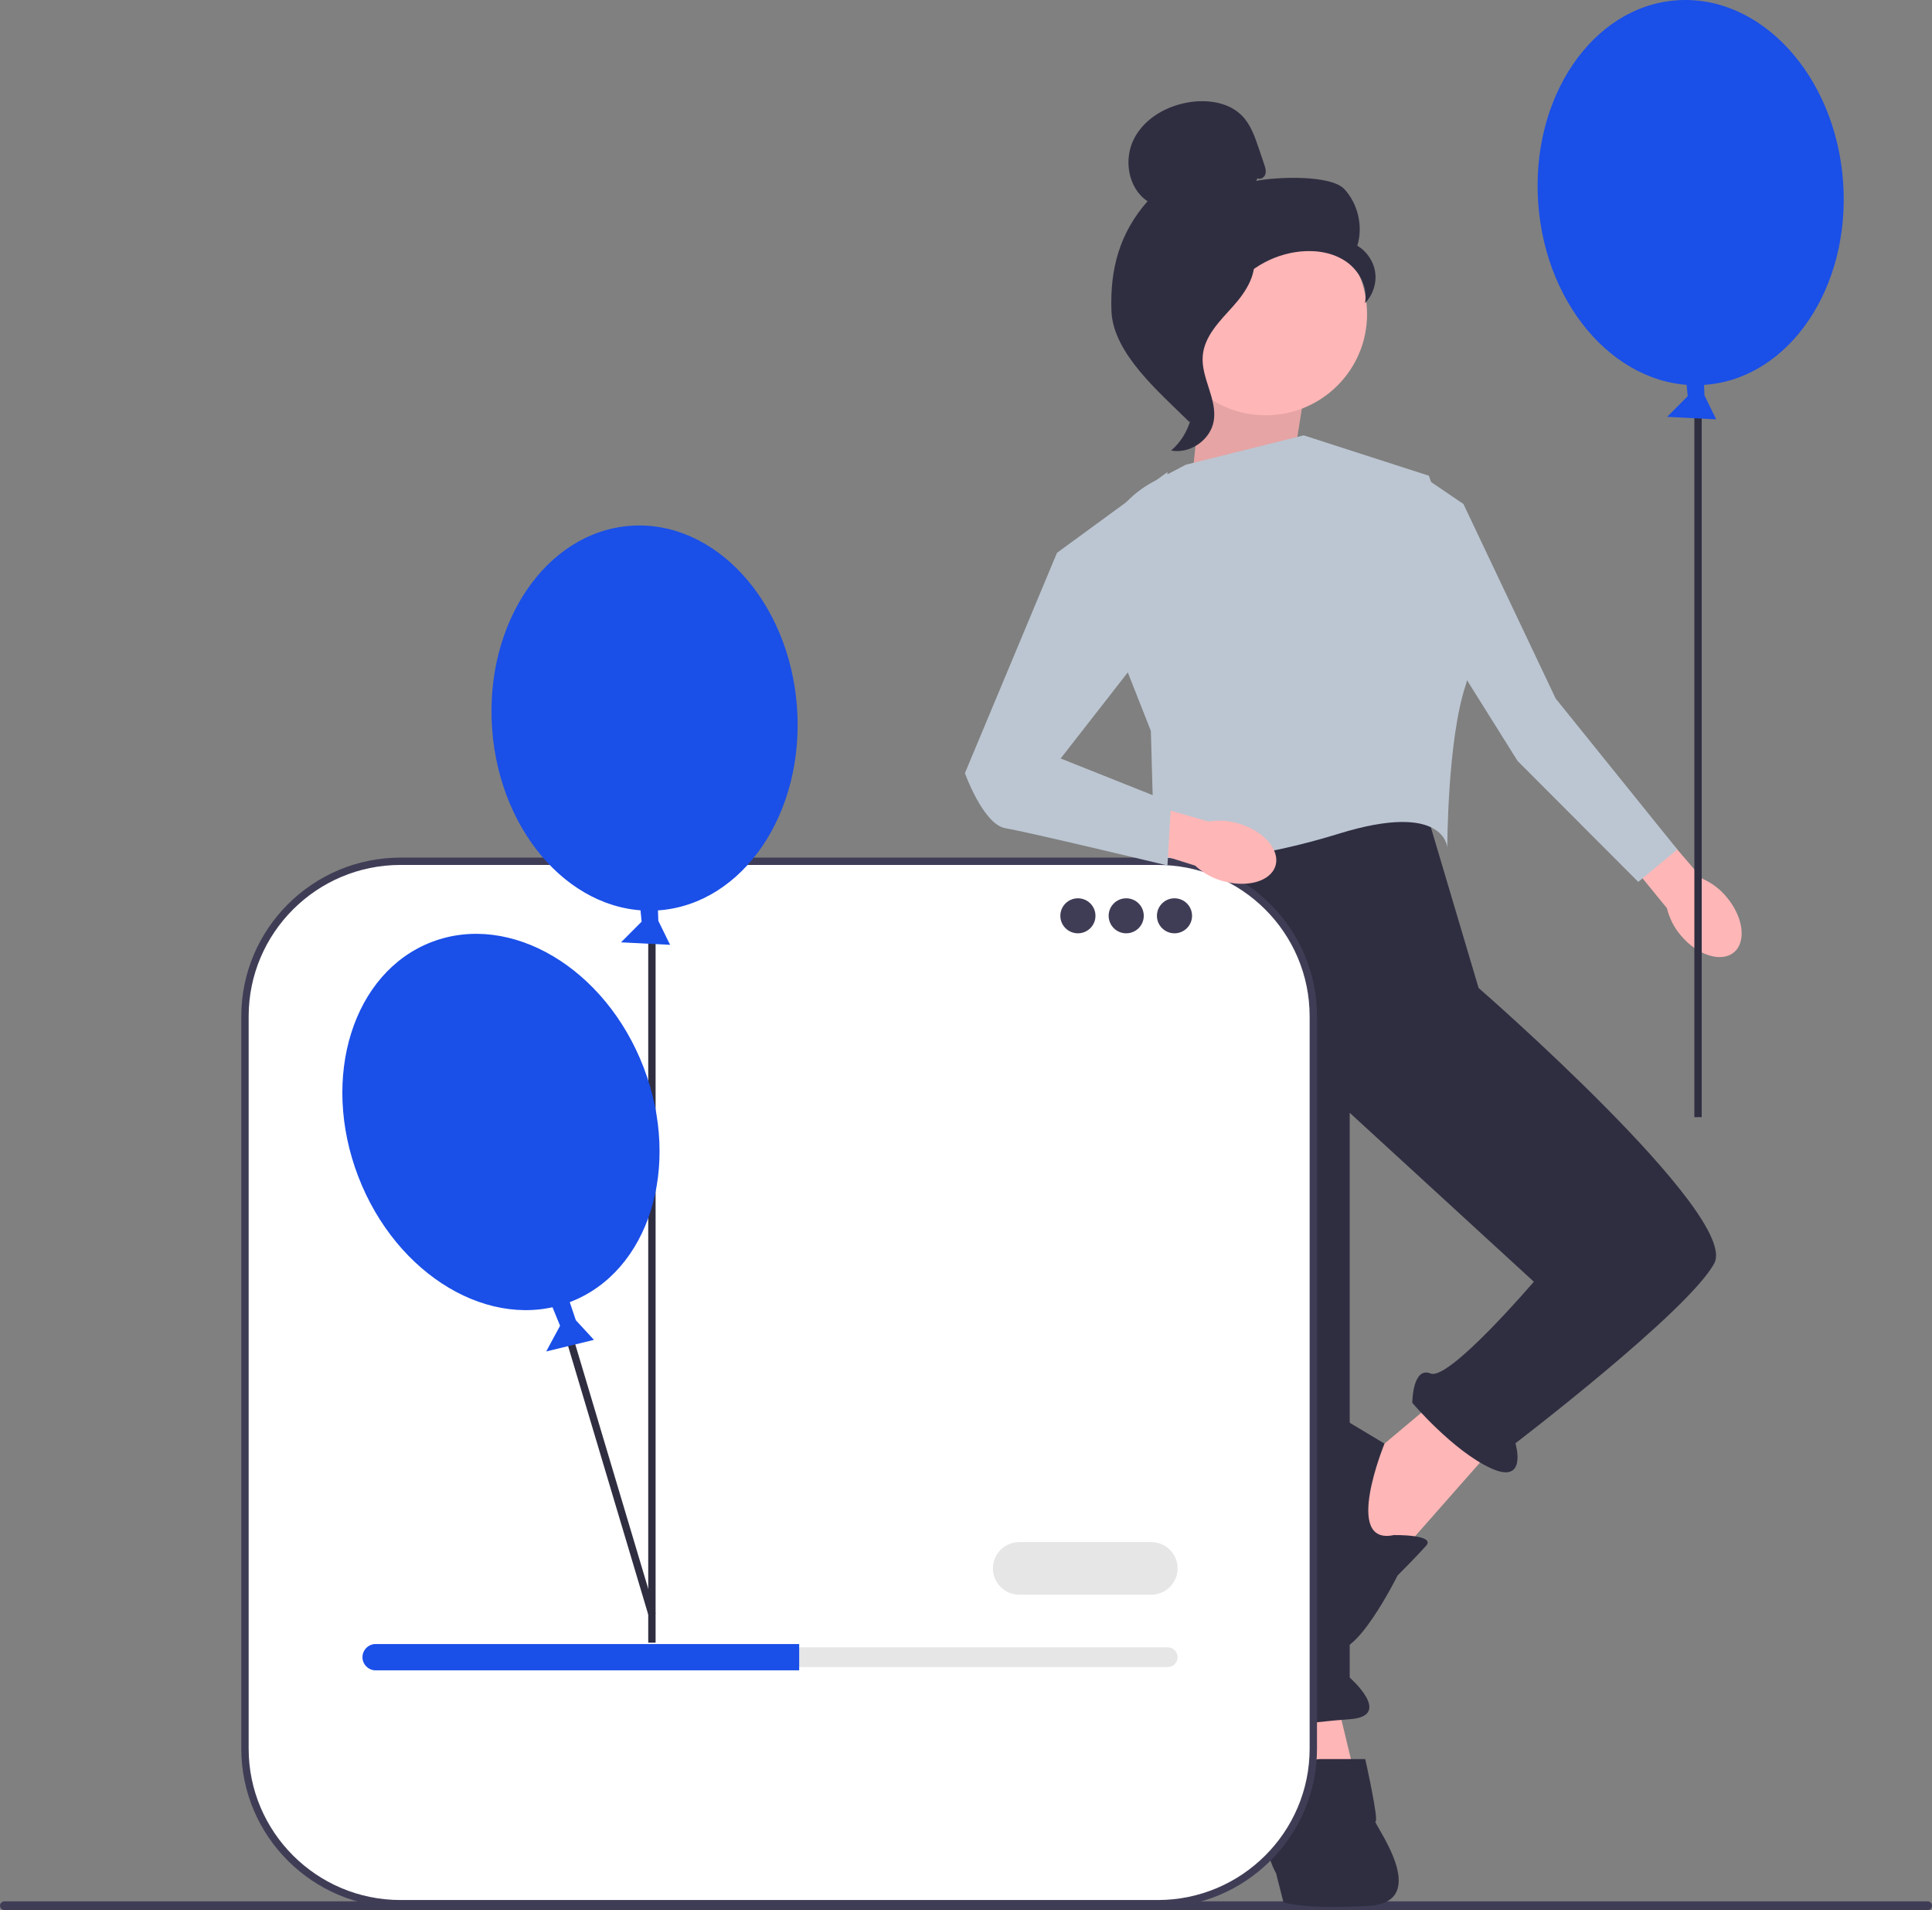 <svg width="173" height="171" viewBox="0 0 173 171" fill="none" xmlns="http://www.w3.org/2000/svg">
<rect x="0" y="0" width="173" height="171" fill="#808080" stroke="none"/>
<g clip-path="url(#clip0_7830_684)">
<path d="M173 170.609C173 170.826 172.825 171 172.608 171H0.392C0.175 171 0 170.826 0 170.609C0 170.392 0.175 170.218 0.392 170.218H172.608C172.825 170.218 173 170.392 173 170.609Z" fill="#3F3D56"/>
<path d="M119.541 151.563L121.52 159.781L115.585 161.425L114.266 152.549L119.541 151.563Z" fill="#FFB6B6"/>
<path d="M129.103 124.936L122.839 130.195L118.882 136.441L124.487 140.057L134.049 129.209L129.103 124.936Z" fill="#FFB6B6"/>
<path d="M127.125 70.696L132.4 88.447C132.4 88.447 155.811 108.828 153.503 113.102C151.195 117.375 135.698 129.209 135.698 129.209C135.698 129.209 136.848 132.994 133.47 131.43C130.092 129.867 126.465 125.593 126.465 125.593C126.465 125.593 126.465 122.306 128.114 122.963C129.762 123.621 137.346 114.745 137.346 114.745L120.86 99.624V150.187C120.86 150.187 124.817 153.636 120.86 153.914C116.903 154.193 113.276 154.85 113.276 154.85C113.276 154.85 108.66 153.206 110.308 151.563L105.362 124.607L101.735 91.734L104.373 74.641L127.125 70.696Z" fill="#2F2E41"/>
<path d="M116.574 158.795C116.574 158.795 116.903 157.48 118.222 157.48H122.251C122.251 157.48 123.498 163.068 123.168 163.068C122.839 163.068 128.444 170.3 122.509 170.629C116.574 170.958 114.925 170.3 114.925 170.3L114.266 167.705C114.266 167.705 113.276 166.027 113.606 164.712C113.936 163.397 116.574 158.795 116.574 158.795Z" fill="#2F2E41"/>
<path d="M124.817 137.427C124.817 137.427 128.604 137.368 127.7 138.384C126.795 139.4 125.147 141.043 125.147 141.043C125.147 141.043 121.225 148.933 119.394 147.454C117.563 145.974 114.595 129.538 115.585 127.566C116.574 125.593 117.893 125.593 117.893 125.593L123.976 129.241C123.976 129.241 120.201 138.414 124.817 137.427Z" fill="#2F2E41"/>
<path d="M115.585 42.754L116.903 34.536L108.001 30.92L106.682 43.411L115.585 42.754Z" fill="#FFB6B6"/>
<path opacity="0.1" d="M115.585 42.754L116.903 34.536L108.001 30.92L106.682 43.411L115.585 42.754Z" fill="black"/>
<path d="M106.187 41.603L116.738 38.974L127.949 42.59C127.949 42.59 132.895 56.396 131.246 61.327C129.598 66.258 129.598 75.889 129.598 75.889C129.598 75.889 129.433 71.682 119.871 74.641C110.309 77.599 103.384 77.27 103.384 77.27L103.054 65.436L98.912 54.925C97.142 50.431 99.05 45.33 103.339 43.09L106.187 41.603Z" fill="#BCC6D2"/>
<path d="M154.623 80.328C156.111 82.106 156.398 84.314 155.263 85.258C154.127 86.203 152 85.527 150.511 83.748C149.907 83.045 149.48 82.208 149.266 81.308L143.053 73.693L146.079 71.252L152.437 78.669C153.288 79.04 154.037 79.609 154.623 80.328Z" fill="#FFB6B6"/>
<path d="M127.47 42.694L125.308 51.234L135.891 68.123L146.695 78.949L150.197 76.052L139.301 62.536L131.042 45.121L127.47 42.694Z" fill="#BCC6D2"/>
<path d="M152.665 34.452C160.202 33.897 165.74 25.741 165.036 16.236C164.331 6.73 157.65 -0.525 150.113 0.03C142.577 0.585 137.038 8.741 137.743 18.247C138.447 27.752 145.128 35.008 152.665 34.452Z" fill="#1A4FE8"/>
<path d="M152.379 34.452H151.72V100.013H152.379V34.452Z" fill="#2F2E41"/>
<path d="M152.543 33.068L152.622 35.391L153.675 37.542L149.281 37.318L151.128 35.466L150.919 33.355L152.543 33.068Z" fill="#1A4FE8"/>
<path d="M113.335 37.178C118.349 37.178 122.413 33.125 122.413 28.127C122.413 23.128 118.349 19.076 113.335 19.076C108.321 19.076 104.256 23.128 104.256 28.127C104.256 33.125 108.321 37.178 113.335 37.178Z" fill="#FFB6B6"/>
<path d="M112.61 15.958C112.873 16.111 113.225 15.88 113.309 15.588C113.393 15.297 113.295 14.988 113.198 14.7L112.708 13.254C112.361 12.228 111.992 11.166 111.24 10.385C110.104 9.207 108.299 8.907 106.674 9.124C104.588 9.403 102.53 10.53 101.559 12.392C100.589 14.255 101.002 16.853 102.755 18.015C100.257 20.87 99.386 24.052 99.524 27.838C99.661 31.624 103.8 35.108 106.498 37.775C107.101 37.411 107.649 35.704 107.318 35.084C106.986 34.464 107.461 33.745 107.051 33.174C106.64 32.603 106.297 33.513 106.712 32.945C106.974 32.586 105.952 31.762 106.341 31.547C108.223 30.51 108.85 28.17 110.032 26.379C111.458 24.218 113.899 22.755 116.482 22.512C117.905 22.378 119.408 22.62 120.575 23.444C121.741 24.267 122.496 25.739 122.226 27.138C122.926 26.429 123.275 25.39 123.143 24.404C123.012 23.417 122.403 22.505 121.541 22.003C122.065 20.275 121.616 18.288 120.4 16.95C119.183 15.613 114.249 15.841 112.473 16.193" fill="#2F2E41"/>
<path d="M112.334 22.564C109.982 22.817 108.283 24.849 106.849 26.724C106.023 27.806 105.157 29 105.178 30.359C105.199 31.733 106.12 32.912 106.561 34.214C107.281 36.343 106.579 38.876 104.865 40.334C106.559 40.655 108.389 39.389 108.682 37.695C109.022 35.724 107.523 33.821 107.701 31.829C107.857 30.073 109.245 28.722 110.424 27.409C111.604 26.097 112.712 24.355 112.169 22.678" fill="#2F2E41"/>
<path d="M103.676 77.106H35.861C28.171 77.106 21.936 83.321 21.936 90.988V156.547C21.936 164.214 28.171 170.429 35.861 170.429H103.676C111.367 170.429 117.601 164.214 117.601 156.547V90.988C117.601 83.321 111.367 77.106 103.676 77.106Z" fill="white"/>
<path d="M103.676 170.758H35.861C28.001 170.758 21.606 164.383 21.606 156.547V90.988C21.606 83.152 28.001 76.777 35.861 76.777H103.676C111.536 76.777 117.93 83.152 117.93 90.988V156.547C117.93 164.383 111.536 170.758 103.676 170.758ZM35.861 77.434C28.364 77.434 22.266 83.514 22.266 90.988V156.547C22.266 164.02 28.364 170.1 35.861 170.1H103.676C111.172 170.1 117.271 164.02 117.271 156.547V90.988C117.271 83.514 111.172 77.434 103.676 77.434H35.861Z" fill="#3F3D56"/>
<path d="M96.52 83.555C97.389 83.555 98.093 82.853 98.093 81.987C98.093 81.122 97.389 80.42 96.52 80.42C95.652 80.42 94.948 81.122 94.948 81.987C94.948 82.853 95.652 83.555 96.52 83.555Z" fill="#3F3D56"/>
<path d="M100.845 83.555C101.714 83.555 102.418 82.853 102.418 81.987C102.418 81.122 101.714 80.42 100.845 80.42C99.977 80.42 99.273 81.122 99.273 81.987C99.273 82.853 99.977 83.555 100.845 83.555Z" fill="#3F3D56"/>
<path d="M105.169 83.555C106.038 83.555 106.742 82.853 106.742 81.987C106.742 81.122 106.038 80.42 105.169 80.42C104.301 80.42 103.597 81.122 103.597 81.987C103.597 82.853 104.301 83.555 105.169 83.555Z" fill="#3F3D56"/>
<path d="M33.638 147.477C33.149 147.477 32.752 147.874 32.752 148.361C32.752 148.598 32.844 148.818 33.011 148.98C33.179 149.152 33.4 149.244 33.638 149.244H104.563C105.051 149.244 105.448 148.848 105.448 148.361C105.448 148.123 105.356 147.903 105.189 147.741C105.021 147.569 104.8 147.477 104.563 147.477H33.638Z" fill="#E6E6E6"/>
<path d="M71.562 147.183V149.538H33.638C33.313 149.538 33.018 149.409 32.806 149.191C32.587 148.979 32.457 148.684 32.457 148.361C32.457 147.713 32.989 147.183 33.638 147.183L71.562 147.183Z" fill="#1A4FE8"/>
<path d="M103.086 142.767H91.273C89.97 142.767 88.91 141.71 88.91 140.411C88.91 139.112 89.97 138.056 91.273 138.056H103.086C104.388 138.056 105.448 139.112 105.448 140.411C105.448 141.71 104.388 142.767 103.086 142.767Z" fill="#E6E6E6"/>
<path d="M58.706 144.45L50.449 116.788L49.816 116.976L58.045 144.54" fill="#2F2E41"/>
<path d="M58.993 81.497C66.53 80.942 72.069 72.786 71.364 63.28C70.659 53.775 63.978 46.519 56.441 47.074C48.905 47.63 43.366 55.785 44.071 65.291C44.775 74.796 51.456 82.052 58.993 81.497Z" fill="#1A4FE8"/>
<path d="M58.705 81.497H58.046V147.058H58.705V81.497Z" fill="#2F2E41"/>
<path d="M50.82 115.987L51.561 118.191L53.185 119.953L48.91 120.988L50.151 118.688L49.347 116.724L50.82 115.987Z" fill="#1A4FE8"/>
<path d="M58.87 80.112L58.949 82.436L60.002 84.586L55.608 84.363L57.455 82.511L57.246 80.4L58.87 80.112Z" fill="#1A4FE8"/>
<path d="M51.042 116.565C58.101 113.873 61.054 104.474 57.638 95.571C54.222 86.669 45.731 81.635 38.672 84.327C31.614 87.019 28.661 96.418 32.077 105.32C35.492 114.222 43.984 119.257 51.042 116.565Z" fill="#1A4FE8"/>
<path d="M110.958 73.741C113.182 74.41 114.639 76.097 114.211 77.508C113.783 78.919 111.634 79.52 109.409 78.85C108.517 78.595 107.698 78.13 107.023 77.495L97.635 74.539L98.817 70.841L108.217 73.553C109.133 73.397 110.073 73.461 110.958 73.741Z" fill="#FFB6B6"/>
<path d="M94.647 49.493L104.539 42.261L104.209 56.067L94.976 67.902L104.868 71.846L104.539 77.479C104.539 77.479 92.009 74.476 90.03 74.147C88.052 73.819 86.403 69.216 86.403 69.216L94.647 49.493Z" fill="#BCC6D2"/>
</g>
<defs>
<clipPath id="clip0_7830_684">
<rect width="173" height="171" fill="white"/>
</clipPath>
</defs>
</svg>
